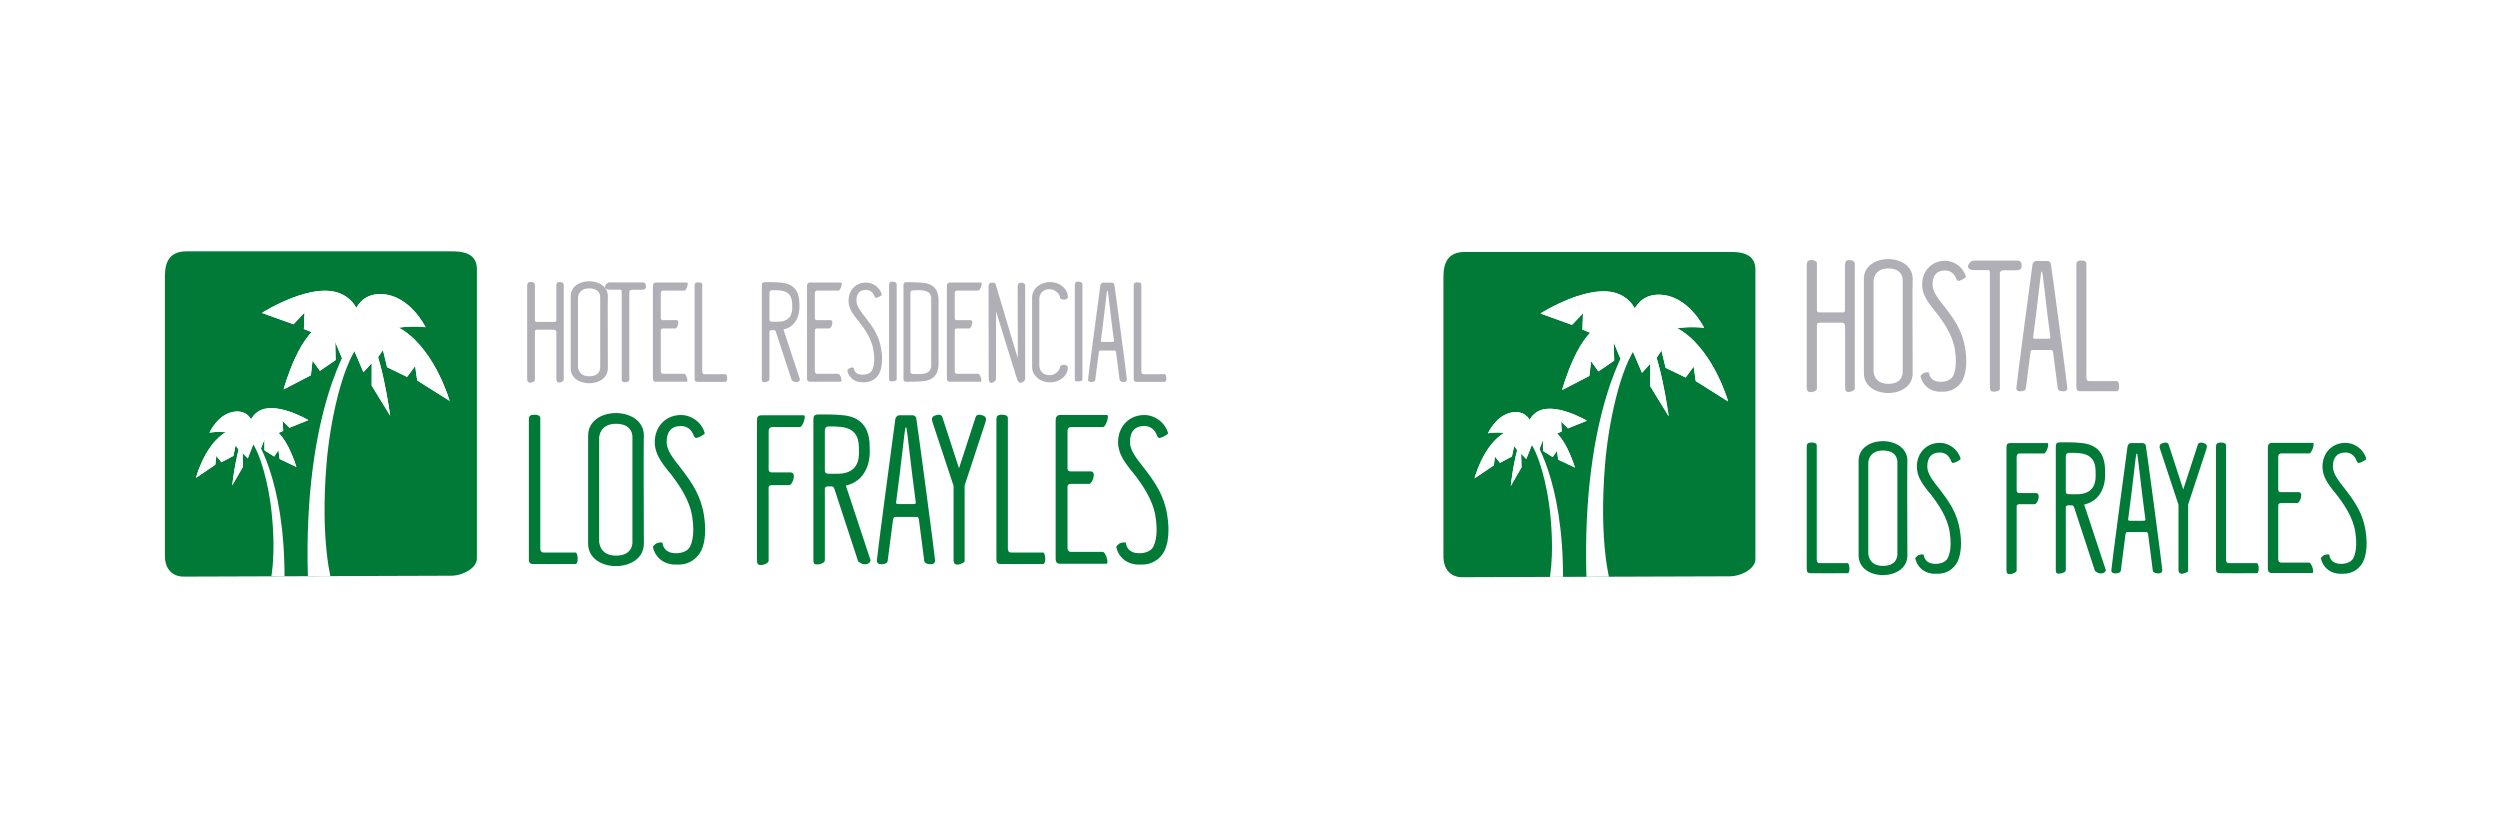 <?xml version="1.0" encoding="UTF-8"?>
<svg id="Capa_2" data-name="Capa 2" xmlns="http://www.w3.org/2000/svg" xmlns:xlink="http://www.w3.org/1999/xlink" viewBox="0 0 758 252">
  <defs>
    <style>
      .cls-1 {
        fill: #b0afb5;
      }

      .cls-2 {
        fill: #fff;
      }

      .cls-3 {
        fill: none;
      }

      .cls-4 {
        clip-path: url(#clippath-1);
      }

      .cls-5 {
        clip-path: url(#clippath);
      }

      .cls-6 {
        fill: #007a36;
      }
    </style>
    <clipPath id="clippath">
      <path class="cls-3" d="M56.52,76.21c-5.16,0-6.52,3.26-6.52,7.61v84.75c0,3.53,1.9,6.25,5.71,6.25,3.13,0,78.23-.27,80.99-.27,3.8,0,7.89-2.45,7.89-5.16v-87.75c0-3.8-2.46-5.43-7.35-5.43H56.52Z"/>
    </clipPath>
    <clipPath id="clippath-1">
      <path class="cls-3" d="M444.17,76.39c-5.16,0-6.52,3.26-6.52,7.61v84.76c0,3.53,1.9,6.25,5.71,6.25,3.13,0,78.23-.27,80.99-.27,3.8,0,7.89-2.44,7.89-5.16v-87.75c0-3.8-2.46-5.43-7.35-5.43h-80.72Z"/>
    </clipPath>
  </defs>
  <g id="Layer_1" data-name="Layer 1">
    <rect class="cls-2" width="758" height="252"/>
    <path class="cls-1" d="M168.65,86.68c0-.67.25-1.18.92-1.18.76,0,1.35.25,1.35.84v28.84c0,.42-.84.8-1.43.8s-.8-.42-.8-1.05v-14.25c-.04-.46-.34-.71-.71-.71h-5.04c-.5,0-.71.08-.76.5v14.76c0,.46-.88.8-1.47.8s-.88-.42-.88-.97v-28.38c0-.67.21-1.18,1.01-1.18.72,0,1.35.25,1.35.84v10.43c0,.42,0,.8.42.84h5.68c.29-.04.38-.29.38-.5v-10.43Z"/>
    <path class="cls-1" d="M173.03,89.83c0-6.1,11.27-6.05,11.27,0,0,0-.08.42,0,21.82,0,6.05-11.27,6.1-11.27,0v-21.82ZM175.25,111.15s-.04,2.94,3.41,2.94c3.66,0,3.32-2.94,3.32-2.94v-20.81s.34-2.9-3.32-2.9c-3.45,0-3.41,2.9-3.41,2.9v20.81Z"/>
    <path class="cls-1" d="M188.5,88.28s0-.46-.38-.46h-3.24c-.59,0-1.43-.17-1.43-.8s.76-1.39,1.22-1.39h10.3c.59,0,.88.5.88,1.22,0,.8-.55,1.01-1.26,1.01h-2.94c-.46,0-.76.21-.84.59v26.78c0,.46-.76.67-1.39.67-.59,0-.88-.29-.92-.88v-26.74Z"/>
    <path class="cls-1" d="M197.96,86.85c0-.67.13-1.01.71-1.18h9.67c.55,0-.25,2.44-.8,2.44h-6.48c-.38,0-.71.17-.71.88v7.32c0,.42.04.76.67.76h4.04c1.22,0,.34,2.52-.34,2.52h-3.66c-.34,0-.71.08-.71.59v12.28c0,.72.34.88.71.88h6.43c.55,0,1.3,2.4.71,2.4h-9.54c-.59-.13-.71-.46-.71-1.14v-27.75Z"/>
    <path class="cls-1" d="M210.61,86.72c0-.63.04-.97.71-1.09.29-.04,1.6-.13,1.6.63v26.32c0,.76.34.88.76.88h6.35c.55,0,.63,2.31.04,2.31-.55,0-8.7.04-8.75,0-.67-.08-.71-.46-.71-1.14v-27.92Z"/>
    <path class="cls-1" d="M242.56,115.06s-.08.67-.97.76c-.84.13-1.56-.59-1.56-.59,0,0-4.33-13.29-4.79-14.63-.13-.34-.29-.5-.55-.5h-.8c-.29,0-.59.13-.59.5v14.46c0,.46-.92.8-1.39.8-.5,0-.92.13-.92-.88v-28.3c0-.76.08-1.14,1.09-1.14.71,0,3.15-.04,4.96.17,5.76.59,5.3,5.68,5.34,7.36,0,0,.29,5.68-4.83,6.85l5,15.14ZM233.31,96.77c0,.42.08.76.71.76s1.81.04,2.27,0c3.87-.21,3.95-3.2,3.91-4.67,0-1.76-.04-4.41-3.66-4.79-1.14-.13-2.23-.08-2.48-.08-.38,0-.76.17-.76.88v7.9Z"/>
    <path class="cls-1" d="M244.66,86.85c0-.67.13-1.01.71-1.18h9.67c.55,0-.25,2.44-.8,2.44h-6.47c-.38,0-.71.17-.71.88v7.32c0,.42.04.76.67.76h4.04c1.22,0,.34,2.52-.34,2.52h-3.66c-.34,0-.71.08-.71.59v12.28c0,.72.34.88.71.88h6.43c.55,0,1.3,2.4.72,2.4h-9.54c-.59-.13-.71-.46-.71-1.14v-27.75Z"/>
    <path class="cls-1" d="M266.65,113.13c-.84,1.68-2.57,2.77-4.46,2.77-1.14,0-1.43,0-1.68-.08-1.85-.3-3.24-1.68-3.62-3.49-.13.13.38-.63.84-.76.55-.21,1.05-.13,1.05-.13l.04.04c.21,1.6,1.43,1.98,1.98,2.06,1.09.21,2.98,0,3.62-1.3.84-1.68.71-4.16.42-6.05-.55-3.41-2.61-6.35-4.41-8.7-.17-.17-.34-.42-.55-.63-1.22-1.6-2.61-3.32-2.61-5.68,0-3.24,2.27-5.51,5.3-5.51,2.06,0,4.08,1.39,4.75,3.49l.04.29c-.46.38-1.18.8-1.81.88q-.29-.21-.38-.42c-.42-1.26-1.35-2.02-2.61-2.02-1.93,0-2.9,1.14-2.9,3.28,0,1.68,1.51,3.53,2.65,4.96,2.52,3.24,4.25,5.8,4.88,9.71.17,1.05.71,4.63-.55,7.27"/>
    <path class="cls-1" d="M269.55,86.6c0-.71.13-1.22.93-1.22s1.39.3,1.39.84v28.84c0,.46-.93.59-1.51.59-.63,0-.8-.21-.8-.8v-28.25Z"/>
    <path class="cls-1" d="M284.56,109.09c0,1.6.5,5.89-4.54,6.48-1.64.17-4.41.17-5,.17h-.42c-.59-.08-.67-.42-.67-1.01v-28.09c0-.63.08-.97.67-1.09h.21s3.57,0,5.21.21c5.05.55,4.54,4.92,4.54,6.47v16.86ZM282.33,91.98c0-1.6.46-3.62-2.73-3.95-1.09-.08-2.69,0-2.86,0-.38,0-.71.13-.71.88v23.67c0,.63.34.8.71.8.17,0,1.77.08,2.86,0,3.2-.38,2.73-2.4,2.73-4.04v-17.36Z"/>
    <path class="cls-1" d="M287.08,86.85c0-.67.13-1.01.71-1.18h9.67c.55,0-.25,2.44-.8,2.44h-6.47c-.38,0-.71.17-.71.88v7.32c0,.42.04.76.67.76h4.04c1.22,0,.34,2.52-.34,2.52h-3.66c-.34,0-.71.08-.71.59v12.28c0,.72.34.88.71.88h6.43c.55,0,1.3,2.4.72,2.4h-9.54c-.59-.13-.71-.46-.71-1.14v-27.75Z"/>
    <path class="cls-1" d="M310.83,86.55v28.38c0,.46-.88,1.14-1.47,1.14-.17,0-.29-.08-.42-.21-.25-.21-.42-.55-.55-.88-.17-.38-3.87-12.53-6.39-20.6v20.56c0,.46-.88,1.14-1.47,1.14s-.76-.76-.76-1.35l-.04-27.88v-.08c0-.21,0-.34.08-.5.13-.34.34-.55.84-.55h.21c.46-.04.84.08,1.01.42.08.08.13.21.13.42.76,2.35,4.29,14.67,6.6,22.03,0-8.2-.04-21.74-.04-21.74,0-.63.21-1.14.97-1.14s1.3.25,1.3.84"/>
    <path class="cls-1" d="M315.12,110.98c.04,1.22.92,2.77,3.11,2.77,1.81,0,3.19-1.56,3.19-2.57,0-.63,2.36-.97,2.36.29,0,2.57-2.82,4.79-6.18,4.42-2.69-.34-4.79-2.27-4.67-4.92v-20.43c-.13-2.73,1.98-4.63,4.67-4.96,3.36-.42,6.18,1.85,6.18,4.42,0,1.22-2.36.92-2.36.29,0-1.01-1.39-2.61-3.19-2.61-2.19,0-3.07,1.6-3.11,2.77v20.52Z"/>
    <path class="cls-1" d="M325.88,86.6c0-.71.13-1.22.92-1.22s1.39.3,1.39.84v28.84c0,.46-.92.59-1.51.59-.63,0-.8-.21-.8-.8v-28.25Z"/>
    <path class="cls-1" d="M341.65,115.06c0,.59-.38.76-.88.76-.21,0-1.18,0-1.3-.63,0-.25-.5-3.7-1.09-8.45-.13-.46-.29-.46-.42-.46h-4.37c-.08,0-.29,0-.42.46-.59,4.75-1.09,8.2-1.09,8.45-.08.63-1.09.63-1.3.63-.5,0-.88-.17-.88-.76,0-.63,3.66-28.13,3.74-28.59.13-.46.42-.76.84-.76h2.61c.42,0,.8.29.8.76.13.46,3.78,27.96,3.78,28.59M337.11,103.67c.59,0,.76,0,.59-.76-.97-7.15-1.72-14.72-1.85-14.72h-.17c-.13,0-.88,7.57-1.85,14.72-.17.76,0,.76.59.76h2.69Z"/>
    <path class="cls-1" d="M343.75,86.72c0-.63.04-.97.71-1.09.29-.04,1.6-.13,1.6.63v26.32c0,.76.34.88.76.88h6.35c.55,0,.63,2.31.04,2.31-.55,0-8.7.04-8.75,0-.67-.08-.71-.46-.71-1.14v-27.92Z"/>
    <path class="cls-6" d="M160.35,127.42c0-.95.06-1.45,1.07-1.64.44-.06,2.4-.19,2.4.95v39.48c0,1.14.5,1.32,1.14,1.32h9.52c.82,0,.95,3.47.06,3.47-.82,0-13.05.06-13.12,0-1.01-.13-1.07-.69-1.07-1.7v-41.88Z"/>
    <path class="cls-6" d="M178.32,132.08c0-9.14,16.9-9.08,16.9,0,0,0-.13.63,0,32.73,0,9.08-16.9,9.14-16.9,0v-32.73ZM181.66,164.06s-.06,4.41,5.11,4.41c5.49,0,4.98-4.41,4.98-4.41v-31.22s.5-4.35-4.98-4.35c-5.17,0-5.11,4.35-5.11,4.35v31.22Z"/>
    <path class="cls-6" d="M212.57,167.02c-1.26,2.52-3.85,4.16-6.68,4.16-1.7,0-2.14,0-2.52-.13-2.77-.44-4.86-2.52-5.42-5.23-.19.19.57-.95,1.26-1.14.82-.32,1.58-.19,1.58-.19l.06.06c.32,2.4,2.14,2.96,2.96,3.09,1.64.31,4.48,0,5.43-1.96,1.26-2.52,1.07-6.24.63-9.08-.82-5.11-3.91-9.52-6.62-13.05-.25-.25-.5-.63-.82-.95-1.83-2.4-3.91-4.98-3.91-8.51,0-4.86,3.41-8.26,7.95-8.26,3.09,0,6.12,2.08,7.13,5.23l.06.44c-.69.57-1.77,1.2-2.71,1.32q-.44-.32-.57-.63c-.63-1.89-2.02-3.03-3.91-3.03-2.9,0-4.35,1.7-4.35,4.92,0,2.52,2.27,5.3,3.97,7.44,3.78,4.86,6.37,8.7,7.32,14.57.25,1.58,1.07,6.94-.82,10.91"/>
    <path class="cls-6" d="M229.53,127.6c0-1.2.13-1.7,1.7-1.7h12.49c.82,0-.31,3.59-1.2,3.59h-8.32c-.63,0-1.14.25-1.14,1.39v11.23c0,.57.06,1.13,1.07,1.13h5.61c1.89,0,.57,3.85-.44,3.85h-5.11c-.5,0-1.14.06-1.14.76v22.2c0,.63-1.45,1.26-2.14,1.26-.76,0-1.39.06-1.39-1.45v-42.25Z"/>
    <path class="cls-6" d="M263.96,169.92s-.13,1.01-1.45,1.14c-1.26.19-2.33-.88-2.33-.88,0,0-6.5-19.93-7.19-21.95-.19-.5-.44-.76-.82-.76h-1.2c-.44,0-.88.19-.88.76v21.69c0,.69-1.39,1.2-2.08,1.2-.76,0-1.39.19-1.39-1.32v-42.44c0-1.14.13-1.7,1.64-1.7,1.07,0,4.73-.06,7.44.25,8.64.88,7.95,8.51,8.01,11.04,0,0,.44,8.51-7.25,10.28l7.51,22.7ZM250.09,142.49c0,.63.13,1.14,1.07,1.14s2.71.06,3.41,0c5.8-.32,5.93-4.79,5.87-7,0-2.65-.06-6.62-5.49-7.19-1.7-.19-3.34-.13-3.72-.13-.57,0-1.14.25-1.14,1.32v11.86Z"/>
    <path class="cls-6" d="M283.51,169.92c0,.88-.57,1.14-1.32,1.14-.32,0-1.77,0-1.95-.95,0-.38-.76-5.55-1.64-12.68-.19-.69-.44-.69-.63-.69h-6.56c-.13,0-.44,0-.63.69-.88,7.13-1.64,12.3-1.64,12.68-.13.95-1.64.95-1.95.95-.76,0-1.33-.25-1.33-1.14,0-.95,5.49-42.19,5.61-42.88.19-.69.63-1.14,1.26-1.14h3.91c.63,0,1.2.44,1.2,1.14.19.69,5.68,41.94,5.68,42.88M276.7,152.83c.88,0,1.14,0,.88-1.14-1.45-10.72-2.59-22.07-2.78-22.07h-.25c-.19,0-1.32,11.35-2.77,22.07-.25,1.14,0,1.14.88,1.14h4.04Z"/>
    <path class="cls-6" d="M295.81,126.47c.25-.82,1.2-.88,2.21-.5,1.07.38,1.07,1.14.76,2.08l-6.31,19.17v22.96c0,.38-1.32,1.01-2.21,1.01s-1.07-.69-1.14-1.2v-22.7l-6.37-19.24c-.32-.95-.32-1.7.76-2.08,1.01-.38,1.95-.32,2.21.5l5.05,15.51,5.04-15.51Z"/>
    <path class="cls-6" d="M302.11,127.42c0-.95.06-1.45,1.07-1.64.44-.06,2.4-.19,2.4.95v39.48c0,1.14.5,1.32,1.14,1.32h9.52c.82,0,.95,3.47.06,3.47-.82,0-13.06.06-13.12,0-1.01-.13-1.07-.69-1.07-1.7v-41.88Z"/>
    <path class="cls-6" d="M320.08,127.6c0-1.01.19-1.51,1.07-1.77h14.5c.82,0-.38,3.66-1.2,3.66h-9.71c-.57,0-1.07.25-1.07,1.33v10.97c0,.63.06,1.14,1.01,1.14h6.05c1.83,0,.5,3.78-.5,3.78h-5.49c-.5,0-1.07.13-1.07.88v18.42c0,1.07.51,1.32,1.07,1.32h9.65c.82,0,1.95,3.6,1.07,3.6h-14.32c-.88-.19-1.07-.69-1.07-1.7v-41.62Z"/>
    <path class="cls-6" d="M353.07,167.02c-1.26,2.52-3.85,4.16-6.69,4.16-1.7,0-2.14,0-2.52-.13-2.78-.44-4.86-2.52-5.42-5.23-.19.19.57-.95,1.26-1.14.82-.32,1.58-.19,1.58-.19l.06.06c.32,2.4,2.14,2.96,2.96,3.09,1.64.31,4.48,0,5.42-1.96,1.26-2.52,1.07-6.24.63-9.08-.82-5.11-3.91-9.52-6.62-13.05-.25-.25-.5-.63-.82-.95-1.83-2.4-3.91-4.98-3.91-8.51,0-4.86,3.41-8.26,7.95-8.26,3.09,0,6.12,2.08,7.13,5.23l.06.44c-.69.57-1.77,1.2-2.71,1.32q-.44-.32-.57-.63c-.63-1.89-2.02-3.03-3.91-3.03-2.9,0-4.35,1.7-4.35,4.92,0,2.52,2.27,5.3,3.97,7.44,3.78,4.86,6.37,8.7,7.32,14.57.25,1.58,1.07,6.94-.82,10.91"/>
    <path class="cls-6" d="M144.59,81.64c0-3.8-2.46-5.43-7.35-5.43H56.52c-5.16,0-6.52,3.26-6.52,7.61v84.76c0,3.53,1.9,6.25,5.71,6.25,3.13,0,78.23-.27,80.99-.27,3.8,0,7.89-2.44,7.89-5.16v-87.75Z"/>
    <g class="cls-5">
      <path class="cls-2" d="M100.63,176.56s-3.65-11.88-1.6-36.25c.99-11.82,4.46-29.1,9.93-36.02l-2.37-1.08s-14.73,20.69-13.24,71.77l7.28,1.58Z"/>
      <path class="cls-2" d="M107.28,105.98s7.19-8.33,21.75-6.77c0,0-4.79-9.91-13.62-10.04-8.82-.13-10.38,10.52-8.13,16.81"/>
      <path class="cls-2" d="M107.28,105.98s7.19-8.33,21.75-6.77c0,0-4.79-9.91-13.62-10.04-8.82-.13-10.38,10.52-8.13,16.81"/>
      <path class="cls-2" d="M125.87,110.96l.63,4.4,9.82,6.18s-4.12-14.51-13.69-21.14c-9.57-6.63-15.35,5.58-15.35,5.58l6.62,3.4,2.21-3.26,1.26,5.22,6.06,2.94,2.45-3.31Z"/>
      <path class="cls-2" d="M125.87,110.96l.63,4.4,9.82,6.18s-4.12-14.51-13.69-21.14c-9.57-6.63-15.35,5.58-15.35,5.58l6.62,3.4,2.21-3.26,1.26,5.22,6.06,2.94,2.45-3.31Z"/>
      <path class="cls-2" d="M107.28,105.98s5.68-11.32-2.96-16.42c-8.64-5.1-24.9,5.32-24.9,5.32l9.56,3.44,3.34-3.53-.18,4.97,15.15,6.21Z"/>
      <path class="cls-2" d="M107.28,105.98s5.68-11.32-2.96-16.42c-8.64-5.1-24.9,5.32-24.9,5.32l9.56,3.44,3.34-3.53-.18,4.97,15.15,6.21Z"/>
      <path class="cls-2" d="M107.28,105.98s-.5-8.73-8.34-7.78c-7.84.94-12.95,19.87-12.95,19.87l8.27-4.29.5-4.46,2.23,3.11,4.78-3.28-.13-5.48,2.03,4.89,3.6-2.57Z"/>
      <path class="cls-2" d="M107.28,105.98s-.5-8.73-8.34-7.78c-7.84.94-12.95,19.87-12.95,19.87l8.27-4.29.5-4.46,2.23,3.11,4.78-3.28-.13-5.48,2.03,4.89,3.6-2.57Z"/>
      <path class="cls-2" d="M107.28,105.98s.48-7.65,3.85-4.8c4.31,3.64,7.17,24.87,7.17,24.87l-5.61-9.14.02-6.82-2.52,2.76-2.92-6.86Z"/>
      <path class="cls-2" d="M107.28,105.98s.48-7.65,3.85-4.8c4.31,3.64,7.17,24.87,7.17,24.87l-5.61-9.14.02-6.82-2.52,2.76-2.92-6.86Z"/>
      <path class="cls-2" d="M81.88,176.78s2.03-7.28.41-22c-.78-7.14-3.15-17.53-6.56-21.59l1.42-.71s9.25,12.19,9.12,43.18l-4.39,1.13Z"/>
      <path class="cls-2" d="M76.79,134.76s-4.48-4.88-13.28-3.59c0,0,2.75-6.12,8.1-6.4,5.34-.29,6.45,6.13,5.19,10"/>
      <path class="cls-2" d="M76.79,134.76s-4.48-4.88-13.28-3.59c0,0,2.75-6.12,8.1-6.4,5.34-.29,6.45,6.13,5.19,10"/>
      <path class="cls-2" d="M65.6,138.21l-.31,2.68-5.86,3.98s2.27-8.89,7.97-13.13c5.7-4.24,9.39,3.02,9.39,3.02l-3.96,2.21-1.39-1.93-.68,3.19-3.63,1.92-1.54-1.95Z"/>
      <path class="cls-2" d="M65.6,138.21l-.31,2.68-5.86,3.98s2.27-8.89,7.97-13.13c5.7-4.24,9.39,3.02,9.39,3.02l-3.96,2.21-1.39-1.93-.68,3.19-3.63,1.92-1.54-1.95Z"/>
      <path class="cls-2" d="M76.79,134.76s-3.61-6.72,1.54-10.02c5.16-3.29,15.17,2.64,15.17,2.64l-5.74,2.31-2.08-2.06.19,3.01-9.08,4.12Z"/>
      <path class="cls-2" d="M76.79,134.76s-3.61-6.72,1.54-10.02c5.16-3.29,15.17,2.64,15.17,2.64l-5.74,2.31-2.08-2.06.19,3.01-9.08,4.12Z"/>
      <path class="cls-2" d="M76.79,134.76s.17-5.3,4.94-4.91c4.76.39,8.15,11.74,8.15,11.74l-5.08-2.41-.37-2.69-1.3,1.93-2.95-1.88v-3.32s-1.16,3.01-1.16,3.01l-2.22-1.47Z"/>
      <path class="cls-2" d="M76.79,134.76s.17-5.3,4.94-4.91c4.76.39,8.15,11.74,8.15,11.74l-5.08-2.41-.37-2.69-1.3,1.93-2.95-1.88v-3.32s-1.16,3.01-1.16,3.01l-2.22-1.47Z"/>
      <path class="cls-2" d="M76.79,134.76s-.41-4.62-2.41-2.82c-2.56,2.31-3.97,15.24-3.97,15.24l3.26-5.67-.12-4.13,1.57,1.61,1.66-4.23Z"/>
      <path class="cls-2" d="M76.79,134.76s-.41-4.62-2.41-2.82c-2.56,2.31-3.97,15.24-3.97,15.24l3.26-5.67-.12-4.13,1.57,1.61,1.66-4.23Z"/>
    </g>
    <path class="cls-1" d="M559.39,80.4c0-.88.33-1.55,1.21-1.55.99,0,1.77.33,1.77,1.1v37.86c0,.55-1.1,1.05-1.88,1.05s-1.05-.55-1.05-1.38v-18.71c-.06-.61-.44-.94-.94-.94h-6.62c-.66,0-.94.11-.99.66v19.37c0,.61-1.16,1.05-1.93,1.05s-1.16-.55-1.16-1.27v-37.26c0-.88.28-1.55,1.32-1.55.94,0,1.77.33,1.77,1.1v13.69c0,.55,0,1.05.55,1.1h7.45c.39-.06.5-.39.5-.66v-13.69Z"/>
    <path class="cls-1" d="M565.13,84.54c0-8,14.79-7.95,14.79,0,0,0-.11.55,0,28.65,0,7.95-14.79,8-14.79,0v-28.65ZM568.06,112.52s-.06,3.86,4.47,3.86c4.8,0,4.36-3.86,4.36-3.86v-27.32s.44-3.81-4.36-3.81c-4.53,0-4.47,3.81-4.47,3.81v27.32Z"/>
    <path class="cls-1" d="M595.11,115.12c-1.1,2.21-3.37,3.64-5.85,3.64-1.49,0-1.88,0-2.21-.11-2.43-.39-4.25-2.21-4.75-4.58-.17.17.5-.83,1.1-.99.72-.28,1.38-.17,1.38-.17l.06.06c.28,2.1,1.88,2.59,2.59,2.7,1.43.28,3.92,0,4.75-1.71,1.1-2.21.94-5.46.55-7.95-.72-4.47-3.42-8.33-5.8-11.43-.22-.22-.44-.55-.72-.83-1.6-2.1-3.42-4.36-3.42-7.45,0-4.25,2.98-7.23,6.96-7.23,2.7,0,5.35,1.82,6.24,4.58l.06.39c-.61.5-1.55,1.05-2.37,1.16q-.39-.28-.5-.55c-.55-1.66-1.77-2.65-3.42-2.65-2.54,0-3.81,1.49-3.81,4.3,0,2.21,1.99,4.64,3.48,6.51,3.31,4.25,5.57,7.62,6.4,12.75.22,1.38.94,6.07-.72,9.55"/>
    <path class="cls-1" d="M603.33,82.5s0-.61-.5-.61h-4.25c-.77,0-1.88-.22-1.88-1.05s.99-1.82,1.6-1.82h13.52c.77,0,1.16.66,1.16,1.6,0,1.05-.72,1.33-1.66,1.33h-3.86c-.61,0-.99.28-1.1.77v35.16c0,.61-.99.88-1.82.88-.77,0-1.16-.39-1.21-1.16v-35.1Z"/>
    <path class="cls-1" d="M626.79,117.66c0,.77-.5.99-1.16.99-.28,0-1.55,0-1.71-.83,0-.33-.66-4.86-1.43-11.09-.17-.61-.39-.61-.55-.61h-5.74c-.11,0-.39,0-.55.61-.77,6.24-1.43,10.76-1.43,11.09-.11.83-1.44.83-1.71.83-.66,0-1.16-.22-1.16-.99,0-.83,4.8-36.93,4.91-37.53.16-.61.55-.99,1.1-.99h3.42c.55,0,1.05.39,1.05.99.17.61,4.97,36.7,4.97,37.53M620.83,102.7c.77,0,.99,0,.77-.99-1.27-9.38-2.26-19.32-2.43-19.32h-.22c-.17,0-1.16,9.93-2.43,19.32-.22.99,0,.99.77.99h3.53Z"/>
    <path class="cls-1" d="M629.55,80.46c0-.83.05-1.27.94-1.44.39-.06,2.1-.17,2.1.83v34.55c0,.99.44,1.16.99,1.16h8.33c.72,0,.83,3.04.06,3.04-.72,0-11.43.06-11.48,0-.88-.11-.94-.61-.94-1.49v-36.65Z"/>
    <path class="cls-6" d="M547.8,135.65c0-.83.06-1.27.94-1.44.39-.06,2.1-.17,2.1.83v34.55c0,.99.44,1.16.99,1.16h8.33c.72,0,.83,3.04.06,3.04-.72,0-11.43.06-11.48,0-.88-.11-.94-.61-.94-1.49v-36.65Z"/>
    <path class="cls-6" d="M563.53,139.74c0-8,14.79-7.95,14.79,0,0,0-.11.55,0,28.65,0,7.95-14.79,8-14.79,0v-28.65ZM566.46,167.72s-.06,3.86,4.47,3.86c4.8,0,4.36-3.86,4.36-3.86v-27.32s.44-3.81-4.36-3.81c-4.53,0-4.47,3.81-4.47,3.81v27.32Z"/>
    <path class="cls-6" d="M593.51,170.32c-1.1,2.21-3.37,3.64-5.85,3.64-1.49,0-1.88,0-2.21-.11-2.43-.39-4.25-2.21-4.75-4.58-.17.17.5-.83,1.1-.99.72-.28,1.38-.17,1.38-.17l.06.06c.28,2.1,1.88,2.59,2.59,2.7,1.43.28,3.92,0,4.75-1.71,1.1-2.21.94-5.46.55-7.95-.72-4.47-3.42-8.33-5.8-11.43-.22-.22-.44-.55-.72-.83-1.6-2.1-3.42-4.36-3.42-7.45,0-4.25,2.98-7.23,6.96-7.23,2.7,0,5.35,1.82,6.24,4.58l.06.39c-.61.5-1.55,1.05-2.37,1.16q-.39-.28-.5-.55c-.55-1.66-1.77-2.65-3.42-2.65-2.54,0-3.81,1.49-3.81,4.3,0,2.21,1.99,4.64,3.48,6.51,3.31,4.25,5.57,7.62,6.4,12.75.22,1.38.94,6.07-.72,9.55"/>
    <path class="cls-6" d="M608.36,135.82c0-1.05.11-1.49,1.49-1.49h10.93c.72,0-.28,3.15-1.05,3.15h-7.29c-.55,0-.99.22-.99,1.21v9.82c0,.5.06.99.94.99h4.91c1.66,0,.5,3.37-.39,3.37h-4.47c-.44,0-.99.06-.99.66v19.43c0,.55-1.27,1.1-1.88,1.1-.66,0-1.21.06-1.21-1.27v-36.98Z"/>
    <path class="cls-6" d="M638.49,172.86s-.11.88-1.27.99c-1.1.17-2.04-.77-2.04-.77,0,0-5.69-17.44-6.29-19.21-.16-.44-.39-.66-.72-.66h-1.05c-.39,0-.77.16-.77.66v18.99c0,.61-1.21,1.05-1.82,1.05-.66,0-1.21.17-1.21-1.16v-37.15c0-.99.11-1.49,1.43-1.49.94,0,4.14-.06,6.51.22,7.56.77,6.96,7.45,7.01,9.66,0,0,.39,7.45-6.35,9l6.57,19.87ZM626.35,148.85c0,.55.11.99.94.99s2.37.06,2.98,0c5.08-.28,5.19-4.19,5.13-6.13,0-2.32-.06-5.8-4.8-6.29-1.49-.17-2.93-.11-3.26-.11-.5,0-.99.22-.99,1.16v10.38Z"/>
    <path class="cls-6" d="M655.6,172.86c0,.77-.5.99-1.16.99-.28,0-1.55,0-1.71-.83,0-.33-.66-4.86-1.43-11.09-.17-.61-.39-.61-.55-.61h-5.74c-.11,0-.39,0-.55.61-.77,6.24-1.43,10.76-1.43,11.09-.11.83-1.44.83-1.71.83-.66,0-1.16-.22-1.16-.99,0-.83,4.8-36.93,4.91-37.53.16-.61.55-.99,1.1-.99h3.42c.55,0,1.05.39,1.05.99.17.61,4.97,36.7,4.97,37.53M649.64,157.9c.77,0,.99,0,.77-.99-1.27-9.38-2.26-19.32-2.43-19.32h-.22c-.17,0-1.16,9.93-2.43,19.32-.22.99,0,.99.77.99h3.53Z"/>
    <path class="cls-6" d="M666.37,134.83c.22-.72,1.05-.77,1.93-.44.94.33.94.99.66,1.82l-5.52,16.78v20.09c0,.33-1.16.88-1.93.88s-.94-.61-.99-1.05v-19.87l-5.57-16.83c-.28-.83-.28-1.49.66-1.82.88-.33,1.71-.28,1.93.44l4.42,13.58,4.42-13.58Z"/>
    <path class="cls-6" d="M671.89,135.65c0-.83.05-1.27.94-1.44.39-.06,2.1-.17,2.1.83v34.55c0,.99.44,1.16.99,1.16h8.33c.72,0,.83,3.04.06,3.04-.72,0-11.43.06-11.48,0-.88-.11-.94-.61-.94-1.49v-36.65Z"/>
    <path class="cls-6" d="M687.62,135.82c0-.88.16-1.32.94-1.55h12.69c.72,0-.33,3.2-1.05,3.2h-8.5c-.5,0-.94.22-.94,1.16v9.6c0,.55.05.99.88.99h5.3c1.6,0,.44,3.31-.44,3.31h-4.8c-.44,0-.94.11-.94.77v16.12c0,.94.44,1.16.94,1.16h8.44c.72,0,1.71,3.15.94,3.15h-12.53c-.77-.17-.94-.61-.94-1.49v-36.43Z"/>
    <path class="cls-6" d="M716.49,170.32c-1.1,2.21-3.37,3.64-5.85,3.64-1.49,0-1.88,0-2.21-.11-2.43-.39-4.25-2.21-4.75-4.58-.17.17.5-.83,1.1-.99.72-.28,1.38-.17,1.38-.17l.06.06c.28,2.1,1.88,2.59,2.59,2.7,1.44.28,3.92,0,4.75-1.71,1.1-2.21.94-5.46.55-7.95-.72-4.47-3.42-8.33-5.8-11.43-.22-.22-.44-.55-.72-.83-1.6-2.1-3.42-4.36-3.42-7.45,0-4.25,2.98-7.23,6.96-7.23,2.7,0,5.35,1.82,6.24,4.58l.06.39c-.61.5-1.55,1.05-2.37,1.16q-.39-.28-.5-.55c-.55-1.66-1.77-2.65-3.42-2.65-2.54,0-3.81,1.49-3.81,4.3,0,2.21,1.99,4.64,3.48,6.51,3.31,4.25,5.57,7.62,6.4,12.75.22,1.38.94,6.07-.72,9.55"/>
    <path class="cls-6" d="M532.24,81.82c0-3.8-2.46-5.43-7.35-5.43h-80.72c-5.16,0-6.52,3.26-6.52,7.61v84.76c0,3.53,1.9,6.25,5.71,6.25,3.13,0,78.23-.27,80.99-.27,3.8,0,7.89-2.44,7.89-5.16v-87.75Z"/>
    <g class="cls-4">
      <path class="cls-2" d="M488.28,176.74s-3.65-11.88-1.6-36.25c.99-11.82,4.46-29.1,9.93-36.02l-2.37-1.08s-14.73,20.69-13.24,71.77l7.28,1.58Z"/>
      <path class="cls-2" d="M494.93,106.16s7.19-8.33,21.75-6.77c0,0-4.79-9.91-13.62-10.04-8.82-.13-10.38,10.52-8.13,16.81"/>
      <path class="cls-2" d="M494.93,106.16s7.19-8.33,21.75-6.77c0,0-4.79-9.91-13.62-10.04-8.82-.13-10.38,10.52-8.13,16.81"/>
      <path class="cls-2" d="M513.52,111.14l.63,4.4,9.82,6.18s-4.12-14.51-13.69-21.14c-9.57-6.63-15.35,5.58-15.35,5.58l6.62,3.4,2.21-3.26,1.26,5.22,6.06,2.94,2.45-3.31Z"/>
      <path class="cls-2" d="M513.52,111.14l.63,4.4,9.82,6.18s-4.12-14.51-13.69-21.14c-9.57-6.63-15.35,5.58-15.35,5.58l6.62,3.4,2.21-3.26,1.26,5.22,6.06,2.94,2.45-3.31Z"/>
      <path class="cls-2" d="M494.93,106.16s5.68-11.32-2.96-16.42c-8.64-5.1-24.9,5.32-24.9,5.32l9.56,3.44,3.34-3.53-.18,4.97,15.15,6.21Z"/>
      <path class="cls-2" d="M494.93,106.16s5.68-11.32-2.96-16.42c-8.64-5.1-24.9,5.32-24.9,5.32l9.56,3.44,3.34-3.53-.18,4.97,15.15,6.21Z"/>
      <path class="cls-2" d="M494.93,106.16s-.5-8.73-8.34-7.78c-7.84.94-12.95,19.87-12.95,19.87l8.27-4.29.5-4.46,2.23,3.11,4.78-3.28-.13-5.48,2.03,4.89,3.6-2.57Z"/>
      <path class="cls-2" d="M494.93,106.16s-.5-8.73-8.34-7.78c-7.84.94-12.95,19.87-12.95,19.87l8.27-4.29.5-4.46,2.23,3.11,4.78-3.28-.13-5.48,2.03,4.89,3.6-2.57Z"/>
      <path class="cls-2" d="M494.93,106.16s.48-7.65,3.85-4.8c4.31,3.64,7.17,24.87,7.17,24.87l-5.61-9.14.02-6.82-2.52,2.76-2.92-6.86Z"/>
      <path class="cls-2" d="M494.93,106.16s.48-7.65,3.85-4.8c4.31,3.64,7.17,24.87,7.17,24.87l-5.61-9.14.02-6.82-2.52,2.76-2.92-6.86Z"/>
      <path class="cls-2" d="M469.53,176.96s2.03-7.28.41-22c-.78-7.14-3.15-17.53-6.56-21.59l1.42-.71s9.25,12.19,9.12,43.18l-4.39,1.13Z"/>
      <path class="cls-2" d="M464.44,134.94s-4.48-4.88-13.28-3.59c0,0,2.75-6.12,8.1-6.4,5.34-.29,6.45,6.13,5.19,10"/>
      <path class="cls-2" d="M464.44,134.94s-4.48-4.88-13.28-3.59c0,0,2.75-6.12,8.1-6.4,5.34-.29,6.45,6.13,5.19,10"/>
      <path class="cls-2" d="M453.25,138.39l-.31,2.68-5.86,3.98s2.27-8.89,7.97-13.13c5.7-4.24,9.39,3.02,9.39,3.02l-3.96,2.21-1.39-1.93-.68,3.19-3.63,1.92-1.54-1.95Z"/>
      <path class="cls-2" d="M453.25,138.39l-.31,2.68-5.86,3.98s2.27-8.89,7.97-13.13c5.7-4.24,9.39,3.02,9.39,3.02l-3.96,2.21-1.39-1.93-.68,3.19-3.63,1.92-1.54-1.95Z"/>
      <path class="cls-2" d="M464.44,134.94s-3.61-6.72,1.54-10.02c5.16-3.29,15.17,2.64,15.17,2.64l-5.74,2.31-2.08-2.06.19,3.01-9.08,4.12Z"/>
      <path class="cls-2" d="M464.44,134.94s-3.61-6.72,1.54-10.02c5.16-3.29,15.17,2.64,15.17,2.64l-5.74,2.31-2.08-2.06.19,3.01-9.08,4.12Z"/>
      <path class="cls-2" d="M464.44,134.94s.17-5.3,4.94-4.91c4.76.39,8.15,11.74,8.15,11.74l-5.08-2.41-.37-2.69-1.3,1.93-2.95-1.88v-3.32s-1.16,3.01-1.16,3.01l-2.22-1.47Z"/>
      <path class="cls-2" d="M464.44,134.94s.17-5.3,4.94-4.91c4.76.39,8.15,11.74,8.15,11.74l-5.08-2.41-.37-2.69-1.3,1.93-2.95-1.88v-3.32s-1.16,3.01-1.16,3.01l-2.22-1.47Z"/>
      <path class="cls-2" d="M464.44,134.94s-.41-4.62-2.41-2.82c-2.56,2.31-3.97,15.24-3.97,15.24l3.26-5.67-.12-4.13,1.57,1.61,1.66-4.23Z"/>
      <path class="cls-2" d="M464.44,134.94s-.41-4.62-2.41-2.82c-2.56,2.31-3.97,15.24-3.97,15.24l3.26-5.67-.12-4.13,1.57,1.61,1.66-4.23Z"/>
    </g>
  </g>
</svg>